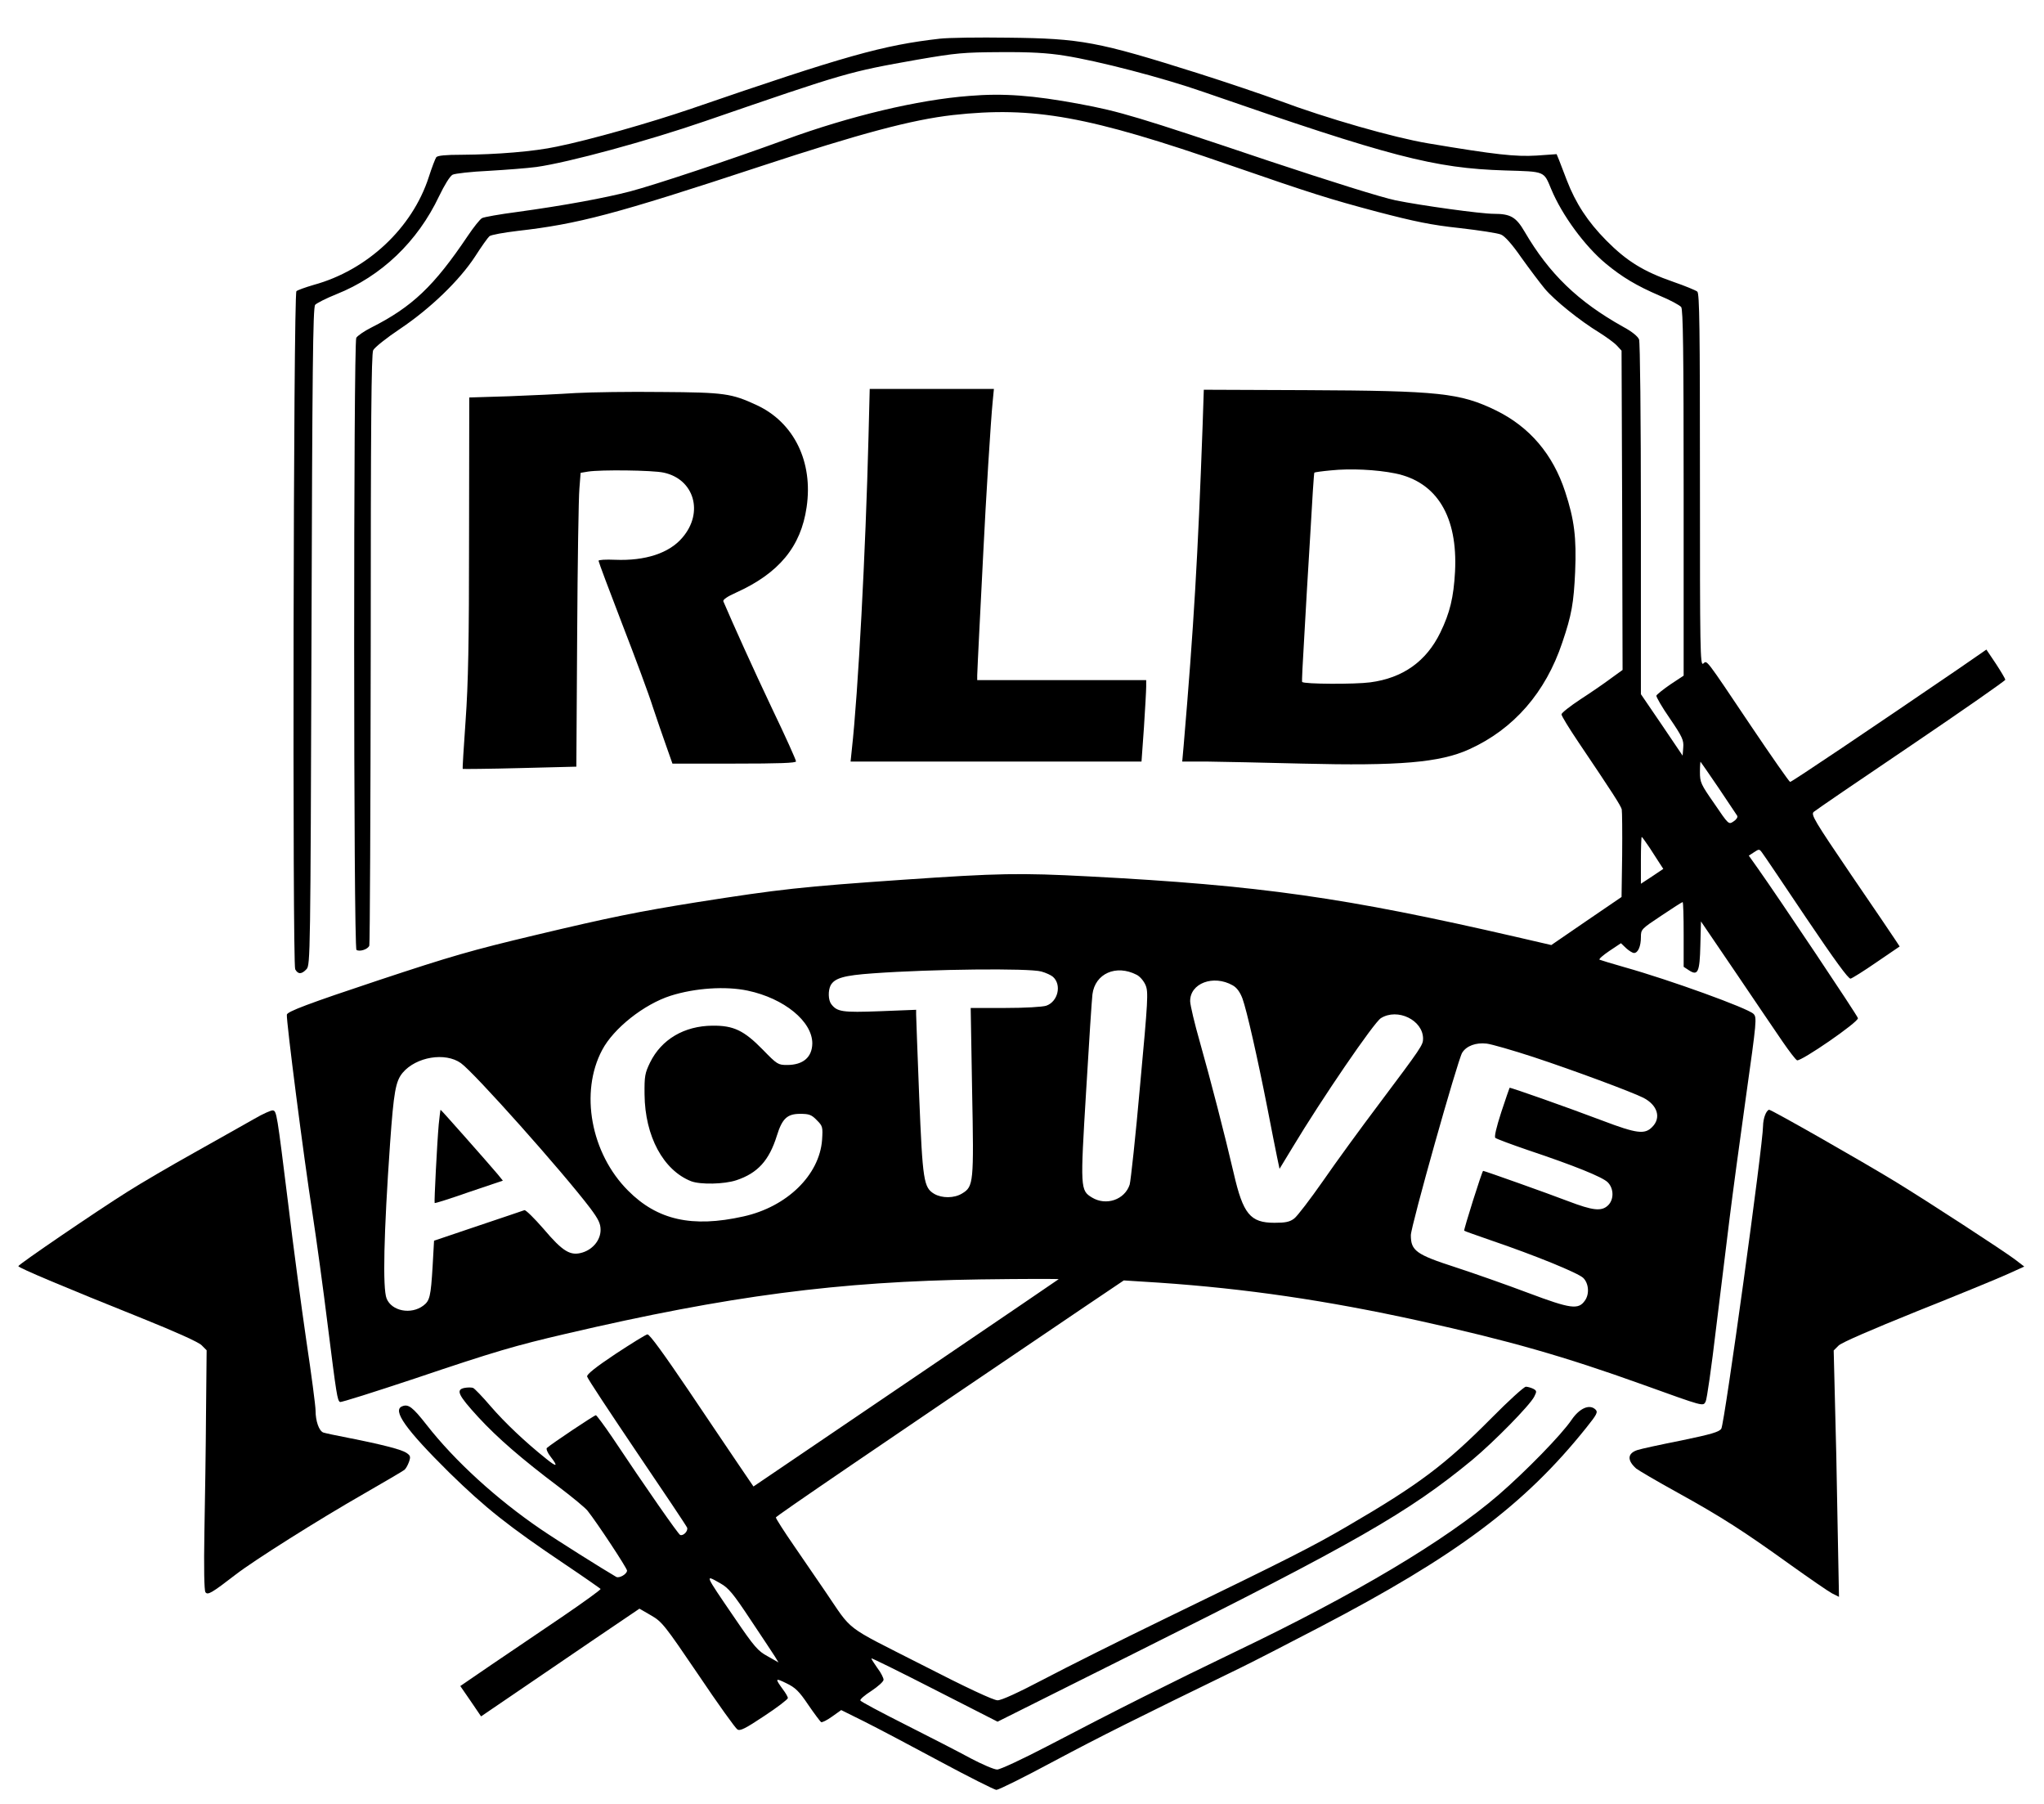 <?xml version="1.0" standalone="no"?>
<!DOCTYPE svg PUBLIC "-//W3C//DTD SVG 20010904//EN"
 "http://www.w3.org/TR/2001/REC-SVG-20010904/DTD/svg10.dtd">
<svg version="1.0" xmlns="http://www.w3.org/2000/svg"
 width="1004pt" height="886pt" viewBox="0 0 1004 886"
 preserveAspectRatio="xMidYMid meet">

<g transform="translate(0,886) scale(0.1,-0.1)"
fill="#000000" stroke="none">
<path d="M4616 8670 c-279 -32 -462 -83 -1221 -344 -202 -69 -497 -153 -660
-186 -111 -24 -296 -39 -466 -40 -81 0 -119 -4 -126 -12 -5 -7 -22 -51 -37
-98 -81 -250 -302 -457 -565 -529 -41 -12 -80 -26 -85 -31 -15 -15 -20 -3303
-6 -3330 14 -26 32 -25 56 1 18 21 19 66 24 1634 4 1304 7 1615 18 1628 7 8
54 32 104 52 221 88 399 258 505 482 26 54 53 98 66 105 12 6 92 15 177 19 85
5 191 13 235 19 157 22 547 128 831 226 694 239 702 241 1040 301 192 33 225
36 409 37 147 1 230 -4 312 -17 167 -26 485 -109 683 -178 923 -320 1134 -375
1482 -386 200 -6 190 -2 228 -93 53 -127 164 -278 267 -364 81 -67 151 -109
265 -158 51 -21 99 -47 106 -56 9 -12 12 -211 12 -913 l0 -897 -65 -43 c-35
-24 -66 -49 -69 -55 -2 -5 27 -56 66 -112 62 -91 69 -107 66 -143 l-3 -40
-102 151 -103 151 0 859 c0 503 -4 869 -9 883 -6 15 -35 39 -78 62 -222 124
-363 260 -484 467 -42 72 -69 88 -151 88 -65 0 -359 41 -482 66 -72 15 -317
92 -624 194 -645 217 -732 243 -932 280 -226 42 -372 53 -539 39 -252 -19
-587 -99 -904 -215 -271 -99 -637 -221 -762 -254 -123 -32 -322 -69 -555 -101
-85 -11 -163 -25 -172 -30 -10 -5 -41 -44 -70 -87 -166 -247 -273 -349 -475
-451 -34 -17 -67 -40 -73 -50 -14 -28 -14 -2997 1 -3006 16 -10 56 3 63 21 3
9 6 665 7 1458 0 1105 3 1448 12 1466 7 14 66 61 132 105 149 100 292 238 369
356 30 47 62 92 70 99 9 7 71 18 138 26 298 34 477 81 1193 317 492 162 744
229 945 252 397 44 667 -5 1361 -246 399 -138 487 -166 724 -229 184 -48 265
-65 405 -80 96 -11 188 -25 203 -32 18 -7 54 -47 99 -112 40 -56 92 -125 116
-154 48 -57 172 -157 269 -216 33 -21 72 -49 85 -63 l23 -25 3 -784 2 -784
-58 -42 c-32 -24 -99 -70 -150 -103 -50 -33 -92 -66 -92 -73 0 -8 37 -68 82
-135 172 -255 209 -313 214 -332 2 -11 3 -112 2 -225 l-3 -205 -173 -118 -172
-118 -173 40 c-842 194 -1258 253 -2097 297 -343 18 -444 16 -910 -16 -505
-35 -606 -46 -1019 -111 -287 -46 -426 -74 -791 -161 -315 -75 -412 -103 -771
-222 -343 -114 -449 -154 -450 -169 -3 -31 82 -695 126 -977 19 -124 53 -371
75 -550 43 -342 47 -367 60 -375 5 -3 168 49 364 114 400 135 497 163 746 221
800 187 1340 257 2035 267 215 3 388 3 385 1 -4 -4 -1137 -773 -1437 -976
l-62 -42 -68 100 c-37 55 -151 223 -253 375 -120 177 -190 274 -200 272 -8 -1
-79 -45 -158 -97 -96 -64 -141 -100 -138 -110 1 -9 112 -176 244 -372 133
-196 244 -362 247 -370 6 -16 -18 -42 -34 -36 -9 3 -168 231 -334 480 -40 59
-76 107 -80 108 -8 0 -216 -139 -241 -161 -4 -4 3 -23 18 -42 39 -50 32 -54
-21 -11 -104 83 -204 178 -273 258 -40 47 -79 87 -86 90 -8 3 -27 3 -43 0 -43
-9 -31 -35 68 -143 95 -103 214 -206 396 -343 66 -50 129 -102 141 -117 47
-59 194 -282 194 -294 0 -17 -38 -39 -53 -31 -64 37 -293 181 -372 235 -214
146 -420 333 -559 511 -69 88 -90 104 -120 92 -51 -19 17 -114 230 -325 179
-175 291 -264 569 -451 94 -63 172 -118 175 -121 3 -3 -83 -65 -190 -138 -107
-72 -263 -178 -347 -235 l-152 -104 51 -74 51 -75 166 113 c91 62 266 181 389
265 l223 151 57 -33 c54 -31 67 -48 232 -291 96 -143 183 -264 192 -269 13 -9
39 4 132 66 64 42 116 82 116 88 0 6 -11 25 -24 42 -40 55 -39 58 16 31 44
-21 63 -39 108 -106 30 -44 59 -82 63 -85 5 -3 29 9 54 27 l45 32 111 -55 c62
-31 229 -119 372 -196 143 -77 269 -140 279 -141 11 0 138 63 283 141 229 122
401 208 913 457 58 28 233 118 390 200 673 351 1009 602 1312 981 52 65 58 76
45 89 -29 28 -78 7 -117 -50 -50 -74 -226 -254 -360 -370 -259 -223 -704 -488
-1287 -767 -314 -151 -588 -288 -928 -466 -121 -63 -232 -115 -247 -115 -15 0
-73 25 -130 55 -57 31 -201 105 -320 165 -119 60 -219 113 -222 119 -3 5 21
26 54 47 33 22 60 46 60 55 0 9 -13 35 -30 57 -16 23 -30 44 -30 48 0 3 140
-66 310 -153 l310 -158 668 334 c1092 545 1351 694 1663 951 108 90 282 267
305 311 13 26 13 29 -5 39 -11 5 -27 10 -36 10 -9 0 -85 -69 -168 -153 -228
-230 -357 -327 -707 -531 -173 -101 -279 -155 -910 -461 -212 -103 -474 -234
-582 -291 -126 -66 -208 -104 -228 -104 -20 0 -151 61 -375 176 -387 197 -333
156 -473 361 -29 43 -96 140 -148 216 -52 75 -94 141 -93 145 0 6 474 329
1519 1036 l190 128 173 -11 c425 -29 822 -87 1277 -187 444 -98 713 -175 1100
-314 303 -109 295 -107 308 -83 6 10 29 171 51 358 23 187 53 432 67 545 14
113 50 380 80 594 53 375 54 390 37 407 -28 28 -412 167 -633 229 -63 18 -119
35 -123 37 -5 3 17 22 48 43 l57 38 25 -24 c14 -13 32 -24 39 -24 20 0 34 33
34 78 0 38 2 40 100 105 55 37 102 67 105 67 3 0 5 -71 5 -159 l0 -159 26 -17
c44 -29 53 -9 56 123 l3 117 170 -250 c93 -137 196 -290 230 -339 33 -48 65
-90 72 -93 19 -7 304 189 299 207 -3 14 -390 592 -492 736 l-44 62 26 17 c24
16 26 16 39 -2 8 -10 105 -154 217 -321 139 -206 208 -301 218 -298 8 2 66 38
128 81 l113 77 -17 26 c-10 15 -108 161 -220 324 -182 268 -200 298 -185 311
9 8 224 155 479 327 254 172 462 317 462 322 0 4 -21 40 -46 78 l-47 70 -136
-94 c-435 -297 -820 -556 -828 -556 -4 0 -90 123 -191 273 -231 344 -216 324
-236 308 -15 -12 -16 65 -16 902 0 744 -2 917 -13 925 -7 6 -60 28 -118 48
-147 51 -229 102 -329 203 -91 92 -150 182 -194 296 -15 39 -32 83 -38 99
l-12 29 -99 -7 c-103 -6 -199 4 -532 60 -168 28 -497 122 -732 210 -82 30
-262 91 -401 135 -491 155 -571 170 -932 174 -140 2 -290 0 -334 -5z m3826
-3680 c46 -69 87 -130 91 -136 4 -7 -4 -19 -18 -28 -24 -16 -24 -16 -94 87
-67 96 -71 105 -71 156 0 30 2 52 3 50 2 -2 42 -60 89 -129z m-340 -292 c19
-29 42 -65 51 -79 l17 -26 -55 -37 -55 -36 0 115 c0 63 2 115 4 115 2 0 19
-24 38 -52z m-2987 -609 c22 -6 48 -18 57 -26 44 -39 25 -122 -33 -142 -19 -6
-103 -11 -201 -11 l-170 0 7 -408 c9 -452 7 -469 -49 -503 -39 -24 -99 -24
-137 -2 -52 31 -57 64 -74 478 -8 209 -15 390 -15 403 l0 23 -178 -7 c-185 -7
-210 -3 -239 35 -15 20 -16 66 -3 92 20 36 66 49 208 59 290 21 766 26 827 9z
m468 -16 c16 -8 35 -30 44 -51 14 -34 12 -70 -27 -492 -22 -250 -46 -469 -51
-487 -24 -75 -116 -106 -185 -64 -58 35 -58 45 -29 523 14 238 28 452 31 475
13 102 116 148 217 96z m472 -52 c20 -11 36 -33 48 -65 21 -58 73 -287 122
-536 20 -102 41 -211 48 -243 l12 -57 65 107 c140 233 400 614 433 633 82 51
207 -10 207 -101 0 -31 -9 -44 -216 -320 -89 -118 -213 -288 -275 -378 -63
-90 -127 -174 -142 -185 -22 -17 -43 -21 -97 -21 -119 0 -154 43 -200 243 -44
189 -113 456 -167 647 -25 87 -46 176 -47 197 -2 89 114 133 209 79z m-2382
-26 c179 -38 317 -151 317 -259 -1 -68 -45 -106 -124 -106 -44 0 -49 3 -119
75 -93 95 -144 119 -247 118 -139 -1 -251 -67 -307 -181 -25 -52 -28 -66 -27
-157 2 -205 92 -372 229 -426 45 -17 162 -15 222 5 105 35 161 97 199 219 26
84 51 107 114 107 44 0 56 -4 82 -31 29 -29 30 -33 26 -97 -13 -173 -173 -329
-387 -376 -251 -56 -422 -18 -566 127 -183 183 -238 483 -127 691 56 106 205
224 336 266 120 38 270 48 379 25z m3859 -326 c200 -66 482 -171 540 -200 70
-36 89 -99 43 -144 -36 -37 -76 -32 -242 31 -180 68 -455 165 -458 162 -1 -2
-20 -56 -41 -120 -24 -74 -35 -121 -29 -126 6 -5 78 -32 160 -60 227 -76 366
-132 392 -158 31 -31 31 -86 1 -114 -32 -30 -74 -25 -195 21 -99 38 -411 149
-418 149 -5 0 -97 -292 -93 -294 2 -2 59 -22 128 -46 223 -76 433 -162 457
-186 27 -27 31 -79 8 -111 -32 -46 -69 -41 -277 37 -106 40 -268 97 -360 127
-192 62 -218 81 -218 157 0 44 230 860 252 896 21 34 68 51 120 45 25 -3 129
-33 230 -66z m-5268 -30 c66 -47 500 -534 635 -712 41 -55 51 -76 51 -107 0
-49 -37 -95 -89 -111 -59 -18 -96 4 -191 116 -46 53 -88 94 -94 92 -6 -2 -108
-37 -228 -77 l-216 -73 -7 -125 c-9 -150 -14 -170 -46 -194 -60 -45 -155 -27
-180 35 -20 49 -14 320 17 762 18 253 27 305 62 347 66 78 209 102 286 47z
m1275 -2555 c39 -22 62 -49 146 -176 55 -82 109 -164 120 -181 l19 -31 -53 30
c-48 26 -65 45 -163 189 -151 221 -147 213 -69 169z"/>
<path d="M2155 3338 c-8 -90 -23 -382 -20 -386 2 -2 78 22 169 54 l166 56 -26
32 c-43 51 -277 316 -280 316 -1 0 -5 -33 -9 -72z"/>
<path d="M4266 6713 c-14 -560 -51 -1259 -82 -1535 l-6 -58 714 0 715 0 12
168 c6 92 11 182 11 200 l0 32 -415 0 -415 0 0 23 c0 12 5 108 10 212 5 105
14 282 20 395 12 247 37 651 46 738 l6 62 -305 0 -305 0 -6 -237z"/>
<path d="M5907 6766 c-23 -636 -43 -980 -93 -1568 l-7 -78 124 0 c68 -1 277
-5 464 -10 477 -12 678 5 821 70 219 99 376 279 458 525 46 135 56 194 63 347
7 168 -4 256 -49 393 -60 184 -175 319 -341 400 -176 85 -275 96 -933 99
l-501 2 -6 -180z m947 -231 c204 -42 307 -212 293 -483 -7 -126 -25 -201 -72
-298 -69 -142 -184 -224 -345 -245 -75 -10 -325 -9 -334 2 -2 2 3 99 10 214 6
116 20 345 30 510 9 165 18 302 20 304 2 2 38 7 81 11 95 10 224 4 317 -15z"/>
<path d="M2830 6930 c-74 -5 -223 -12 -330 -16 l-195 -6 -1 -676 c0 -531 -4
-728 -17 -911 -9 -129 -16 -236 -14 -237 1 -1 127 0 280 4 l278 7 4 645 c2
355 7 679 11 721 l6 77 36 6 c62 10 318 7 372 -5 150 -32 198 -196 92 -319
-65 -77 -183 -115 -331 -109 -45 2 -81 0 -81 -5 0 -5 52 -144 116 -310 64
-165 132 -348 150 -406 19 -58 49 -144 66 -192 l31 -88 303 0 c222 0 304 3
304 11 0 7 -52 123 -117 258 -93 196 -193 418 -240 528 -3 8 20 24 63 43 210
95 318 225 346 419 33 223 -62 416 -244 501 -125 58 -158 63 -468 65 -157 2
-346 -1 -420 -5z"/>
<path d="M1250 3366 c-41 -23 -173 -98 -293 -165 -120 -67 -269 -154 -330
-193 -153 -96 -537 -358 -537 -366 0 -8 233 -106 615 -259 159 -64 270 -114
285 -129 l25 -25 -3 -307 c-1 -169 -5 -433 -8 -587 -3 -175 -1 -285 5 -294 11
-16 30 -5 148 86 89 69 406 269 628 396 104 60 195 113 202 119 6 5 16 22 22
39 9 26 7 31 -14 45 -25 16 -122 41 -285 73 -58 11 -113 23 -122 26 -21 8 -38
56 -38 108 0 22 -20 175 -45 341 -24 165 -65 468 -89 671 -56 451 -57 459 -76
462 -8 1 -49 -17 -90 -41z"/>
<path d="M8670 3384 c-6 -14 -10 -38 -10 -53 0 -91 -189 -1461 -205 -1487 -10
-16 -47 -27 -196 -58 -101 -20 -198 -41 -216 -47 -49 -16 -52 -50 -6 -91 10
-8 101 -62 203 -118 217 -120 324 -189 555 -355 94 -67 185 -130 204 -140 l34
-17 -7 363 c-3 200 -9 473 -13 605 l-6 242 24 24 c15 15 161 78 384 168 198
79 398 161 444 182 l84 38 -47 36 c-56 42 -424 282 -586 381 -169 103 -608
353 -620 353 -6 0 -15 -12 -20 -26z"/>
</g>
</svg>
